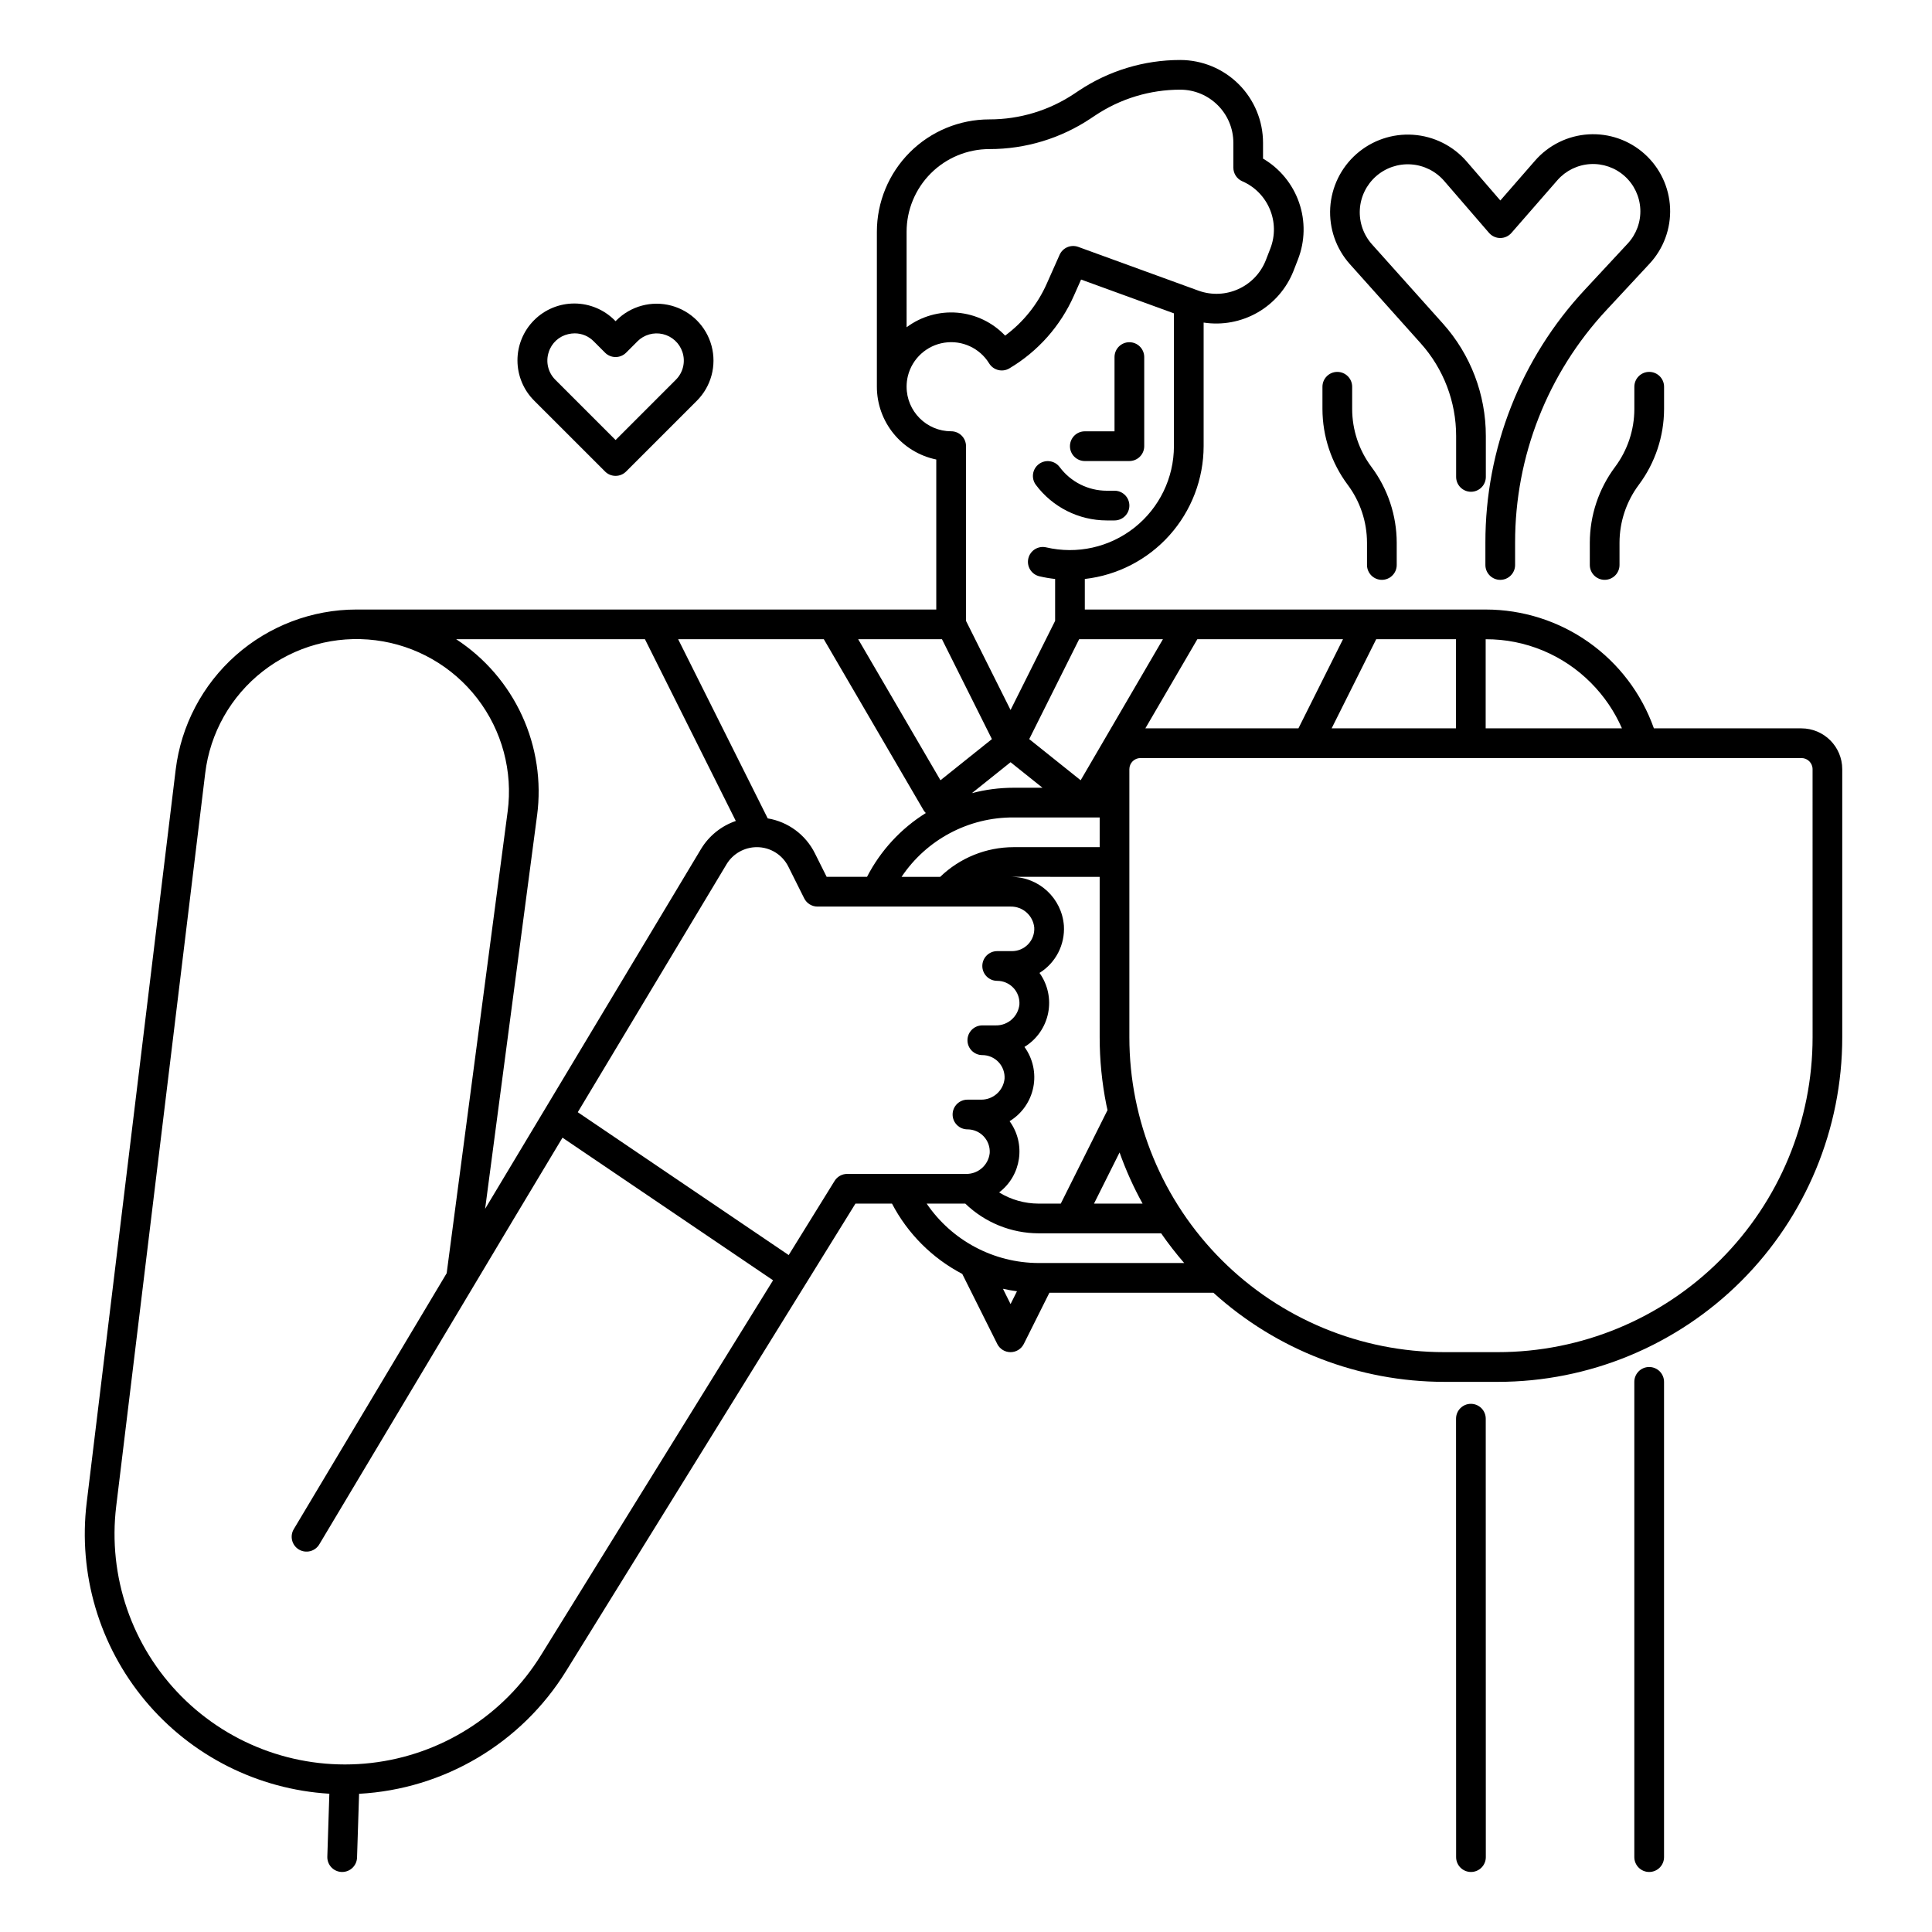 <?xml version="1.0" encoding="UTF-8"?>
<!-- Uploaded to: ICON Repo, www.iconrepo.com, Generator: ICON Repo Mixer Tools -->
<svg fill="#000000" width="800px" height="800px" version="1.1" viewBox="144 144 512 512" xmlns="http://www.w3.org/2000/svg">
 <g>
  <path d="m621.4 337.02h-39.102c-3.262-9.207-9.293-17.176-17.27-22.816-7.977-5.637-17.5-8.668-27.27-8.672h-106.27v-8.098c8.652-0.977 16.645-5.106 22.453-11.598 5.805-6.492 9.023-14.891 9.035-23.602v-32.75c4.926 0.754 9.961-0.184 14.285-2.66 4.324-2.481 7.68-6.356 9.516-10.988l1.191-3.066c1.891-4.828 2-10.176 0.305-15.074-1.695-4.902-5.082-9.039-9.555-11.664v-4.191c-0.004-5.816-2.316-11.398-6.43-15.512-4.113-4.113-9.695-6.426-15.512-6.43-9.57-0.004-18.922 2.828-26.883 8.137l-1.18 0.789c-6.664 4.453-14.5 6.828-22.516 6.816-7.91 0-15.496 3.141-21.086 8.73-5.594 5.594-8.734 13.18-8.73 21.086v41.031c0.004 4.535 1.574 8.934 4.441 12.445 2.867 3.512 6.859 5.93 11.301 6.844v39.754h-153.65c-11.789 0.008-23.172 4.332-31.996 12.148-8.824 7.82-14.488 18.598-15.918 30.301l-23.586 194.25c-2.289 18.875 3.316 37.855 15.492 52.457s29.84 23.527 48.816 24.672l-0.535 16.676c-0.035 1.043 0.348 2.059 1.062 2.82s1.703 1.207 2.746 1.238h0.129c2.125 0.004 3.867-1.684 3.938-3.809l0.543-16.906h-0.004c22.516-1.223 43.008-13.379 54.871-32.551l76.668-123.85h9.691c4.16 7.961 10.66 14.461 18.621 18.629l9.273 18.555h-0.004c0.668 1.332 2.031 2.176 3.519 2.176 1.492 0 2.856-0.844 3.523-2.176l6.781-13.57h43.465c16.754 15.18 38.547 23.594 61.156 23.617h14.184c24.219 0 47.441-9.621 64.566-26.742 17.121-17.125 26.742-40.348 26.742-64.566v-71.051c-0.008-5.977-4.848-10.816-10.824-10.824zm-55.812-12.086h0.004c3.473 3.481 6.269 7.578 8.238 12.086h-36.113v-23.617h0.043c10.445-0.031 20.469 4.121 27.832 11.531zm-35.738 12.086h-32.953l11.809-23.617h21.145zm-41.754 0h-40.566l13.777-23.617h38.602zm-68.879 125.95c-3.688-0.012-7.301-1.035-10.441-2.965 5.91-4.488 7.144-12.879 2.777-18.879 3.258-1.984 5.531-5.238 6.281-8.977 0.746-3.738-0.102-7.621-2.344-10.703 3.242-1.977 5.512-5.215 6.269-8.934 0.758-3.723-0.07-7.59-2.281-10.676 4.297-2.668 6.777-7.481 6.465-12.531-0.551-7.254-6.574-12.871-13.848-12.918 0.172-0.004 0.344-0.016 0.52-0.016l22.809 0.004v42.516c0 6.016 0.594 12.012 1.773 17.91 0.094 0.469 0.211 0.926 0.309 1.391l-12.387 24.777zm-25.586-149.57 13.234 26.469-13.633 10.906-21.805-37.375zm36.352 0h22.203l-21.801 37.375-13.633-10.906zm-18.176 32.594 8.465 6.766h-7.656c-3.731 0.004-7.441 0.484-11.051 1.43zm0.809 14.637h22.809v7.871l-22.809 0.004c-7.262 0.008-14.238 2.828-19.461 7.871h-10.234c6.629-9.898 17.777-15.812 29.691-15.746zm28.082 88.781v0.004c1.66 4.676 3.699 9.211 6.102 13.555h-12.879zm-56.441-243.96c-0.004-5.82 2.309-11.402 6.426-15.52 4.113-4.113 9.699-6.426 15.52-6.422 9.566 0.012 18.926-2.824 26.879-8.141l1.18-0.789v0.004c6.668-4.449 14.504-6.82 22.52-6.82 7.766 0.008 14.059 6.305 14.07 14.07v6.594c0 1.566 0.926 2.981 2.359 3.606 6.883 2.992 10.164 10.895 7.422 17.879l-1.188 3.066c-2.789 7.051-10.672 10.617-17.809 8.059l-31.891-11.609c-1.945-0.707-4.106 0.211-4.945 2.102l-3.394 7.633c-2.422 5.473-6.227 10.219-11.039 13.777-3.328-3.504-7.824-5.66-12.633-6.07-4.812-0.406-9.605 0.965-13.477 3.856zm0 41.031c0-0.965 0.113-1.93 0.348-2.871 1.16-4.609 4.969-8.078 9.668-8.797 4.699-0.723 9.375 1.441 11.863 5.492 1.129 1.828 3.519 2.414 5.363 1.312 7.562-4.488 13.535-11.219 17.094-19.258l1.902-4.281 24.609 8.961v35.188c-0.008 8.414-3.859 16.367-10.457 21.59-6.598 5.227-15.219 7.152-23.414 5.234-2.113-0.484-4.219 0.828-4.715 2.938-0.496 2.113 0.812 4.227 2.918 4.727 1.379 0.324 2.773 0.562 4.18 0.715v11.102l-11.809 23.617-11.809-23.617 0.004-46.305c0-1.043-0.418-2.047-1.156-2.785-0.734-0.738-1.738-1.152-2.781-1.152-6.519-0.004-11.801-5.289-11.809-11.809zm-21.941 66.914 26.414 45.281c0.172 0.285 0.379 0.551 0.621 0.785-6.625 4.129-12.008 9.969-15.582 16.91h-10.695l-3.109-6.219c-2.441-4.922-7.094-8.371-12.512-9.273l-23.738-47.484zm-47.402 0 24.082 48.168c-3.852 1.316-7.113 3.945-9.219 7.43l-57.215 95.355 13.766-104.24 0.004 0.004c1.191-9.016-0.188-18.188-3.981-26.453-3.793-8.266-9.848-15.289-17.461-20.262zm-27.57 269.28c-9.84 15.895-26.418 26.406-44.992 28.527-18.574 2.125-37.094-4.379-50.266-17.641-13.172-13.266-19.543-31.832-17.293-50.391l23.586-194.25c1.289-10.68 6.781-20.406 15.262-27.02 8.48-6.617 19.25-9.574 29.922-8.223s20.363 6.902 26.926 15.426c6.562 8.523 9.457 19.309 8.039 29.973l-16.156 122.34-40.473 67.746c-0.566 0.898-0.742 1.984-0.496 3.016 0.246 1.031 0.898 1.918 1.809 2.461 0.91 0.543 2 0.695 3.027 0.426 1.023-0.273 1.895-0.945 2.418-1.867l51.508-86.207 12.898-21.496 55.805 37.797zm81.172-127.58c-1.363 0-2.629 0.707-3.348 1.867l-12.156 19.641-55.898-37.859 39.418-65.691v-0.004c1.695-2.812 4.738-4.535 8.023-4.543 3.547-0.012 6.793 1.992 8.371 5.172l4.195 8.395c0.668 1.336 2.031 2.176 3.519 2.176h51.168c3.211-0.062 5.938 2.34 6.277 5.531 0.105 1.629-0.469 3.227-1.586 4.414-1.117 1.188-2.676 1.863-4.305 1.863h-3.938c-2.172 0-3.934 1.762-3.934 3.938 0 2.172 1.762 3.934 3.934 3.934 1.633 0 3.188 0.676 4.305 1.863 1.117 1.188 1.691 2.785 1.59 4.414-0.344 3.191-3.066 5.594-6.277 5.531h-3.551c-2.176 0-3.938 1.762-3.938 3.938 0 2.172 1.762 3.934 3.938 3.934 1.629 0 3.188 0.676 4.305 1.863 1.113 1.188 1.688 2.785 1.586 4.414-0.34 3.191-3.066 5.594-6.277 5.531h-3.551c-2.172 0-3.938 1.762-3.938 3.938 0 2.172 1.766 3.934 3.938 3.934 1.629 0 3.188 0.676 4.305 1.863s1.691 2.785 1.59 4.414c-0.344 3.191-3.07 5.594-6.277 5.531zm21.066 7.871h10.234l-0.004 0.004c5.211 5.027 12.164 7.848 19.406 7.871h32.496c1.891 2.731 3.934 5.359 6.109 7.871h-38.605c-11.871-0.039-22.961-5.93-29.641-15.742zm20.211 22.578c1.223 0.273 2.461 0.484 3.715 0.652l-1.699 3.394zm214.56-66.652c0 22.129-8.789 43.352-24.438 59-15.648 15.648-36.871 24.438-59 24.438h-14.184c-22.129 0-43.352-8.789-59-24.438-15.645-15.648-24.438-36.871-24.438-59v-71.051c0-1.633 1.324-2.953 2.953-2.953h175.15c1.633 0 2.953 1.32 2.953 2.953z"/>
  <path d="m533.8 516.03c-2.172 0-3.934 1.762-3.934 3.938l0.02 116.19c0 2.172 1.762 3.934 3.938 3.934 2.172 0 3.934-1.762 3.934-3.934l-0.02-116.19c0-1.047-0.414-2.047-1.152-2.785-0.738-0.738-1.738-1.152-2.785-1.152z"/>
  <path d="m581.05 506.27c-2.172 0-3.938 1.762-3.938 3.938v125.95c0 2.172 1.766 3.934 3.938 3.934 2.176 0 3.938-1.762 3.938-3.934v-125.95c0-1.043-0.414-2.047-1.152-2.785-0.738-0.738-1.742-1.152-2.785-1.152z"/>
  <path d="m520.51 234.99c6.043 6.742 9.383 15.48 9.379 24.535v10.859c0 2.172 1.762 3.938 3.938 3.938 2.172 0 3.934-1.766 3.934-3.938v-10.859c0.008-10.992-4.047-21.598-11.383-29.785l-18.781-20.977c-2.266-2.531-3.426-5.859-3.227-9.254 0.203-3.391 1.754-6.559 4.305-8.805 2.551-2.242 5.894-3.371 9.281-3.137 3.391 0.23 6.547 1.812 8.766 4.383l11.879 13.758c0.746 0.863 1.828 1.363 2.969 1.367h0.008c1.141 0 2.223-0.492 2.969-1.352l12.184-13.973c2.211-2.527 5.34-4.062 8.691-4.266 3.352-0.199 6.644 0.953 9.141 3.199s3.984 5.402 4.137 8.754c0.152 3.356-1.047 6.633-3.332 9.094l-11.383 12.25c-16.957 18.195-26.371 42.148-26.34 67.02v5.926c0 2.172 1.762 3.938 3.934 3.938 2.176 0 3.938-1.766 3.938-3.938v-5.926c-0.027-22.883 8.633-44.922 24.234-61.66l11.383-12.246c3.731-4.008 5.695-9.344 5.453-14.812-0.238-5.465-2.664-10.609-6.734-14.27-4.066-3.664-9.434-5.539-14.898-5.207-5.461 0.332-10.562 2.844-14.156 6.973l-9.195 10.551-8.914-10.324c-3.594-4.16-8.699-6.711-14.184-7.09s-10.891 1.453-15.02 5.082c-4.125 3.629-6.633 8.758-6.961 14.242-0.328 5.488 1.551 10.879 5.215 14.973z"/>
  <path d="m577.12 246.49v5.906c-0.008 5.535-1.805 10.918-5.113 15.352-4.332 5.797-6.68 12.836-6.691 20.07v5.906c0 2.172 1.762 3.938 3.934 3.938 2.176 0 3.938-1.766 3.938-3.938v-5.906c0.012-5.531 1.805-10.914 5.117-15.348 4.328-5.801 6.676-12.84 6.691-20.074v-5.906c0-2.172-1.762-3.934-3.938-3.934-2.172 0-3.938 1.762-3.938 3.934z"/>
  <path d="m506.27 287.82v5.906c0 2.172 1.762 3.938 3.938 3.938 2.172 0 3.938-1.766 3.938-3.938v-5.906c-0.016-7.234-2.363-14.273-6.691-20.07-3.312-4.434-5.106-9.816-5.117-15.352v-5.906c0-2.172-1.762-3.934-3.938-3.934-2.172 0-3.938 1.762-3.938 3.934v5.906c0.016 7.234 2.363 14.273 6.691 20.074 3.312 4.434 5.106 9.816 5.117 15.348z"/>
  <path d="m431.49 266.18h11.809-0.004c1.047 0 2.047-0.418 2.785-1.156s1.152-1.738 1.152-2.781v-23.617c0-2.172-1.762-3.934-3.938-3.934-2.172 0-3.934 1.762-3.934 3.934v19.68h-7.871c-2.176 0-3.938 1.762-3.938 3.938 0 2.172 1.762 3.938 3.938 3.938z"/>
  <path d="m437.28 281.92h2.082c2.172 0 3.934-1.762 3.934-3.938 0-2.172-1.762-3.934-3.934-3.934h-2.082c-4.914-0.012-9.535-2.336-12.469-6.281-1.301-1.727-3.75-2.078-5.484-0.793-1.738 1.285-2.113 3.734-0.84 5.481 4.422 5.941 11.387 9.449 18.793 9.465z"/>
  <path d="m304.35 268.96c0.738 0.738 1.742 1.152 2.785 1.152s2.047-0.414 2.785-1.152l18.75-18.75c3.805-3.809 5.293-9.355 3.898-14.555-1.395-5.203-5.453-9.262-10.656-10.656-5.199-1.395-10.746 0.094-14.555 3.898l-0.223 0.223-0.223-0.223c-2.824-2.848-6.664-4.453-10.672-4.465-4.008-0.012-7.859 1.578-10.691 4.414-2.836 2.836-4.426 6.684-4.414 10.691 0.008 4.012 1.617 7.852 4.465 10.672zm-14.922-31.684c0.766-2.383 2.734-4.18 5.176-4.731 0.559-0.133 1.137-0.199 1.715-0.203 1.891 0.004 3.703 0.766 5.027 2.121l3.008 3.008h-0.004c0.738 0.734 1.742 1.152 2.785 1.152s2.047-0.418 2.785-1.152l3.008-3.008-0.004-0.004c1.766-1.762 4.316-2.484 6.742-1.914 2.43 0.574 4.387 2.363 5.176 4.731 0.871 2.586 0.195 5.441-1.738 7.363l-15.969 15.973-15.969-15.969c-1.934-1.922-2.609-4.781-1.734-7.363z"/>
 </g>
</svg>